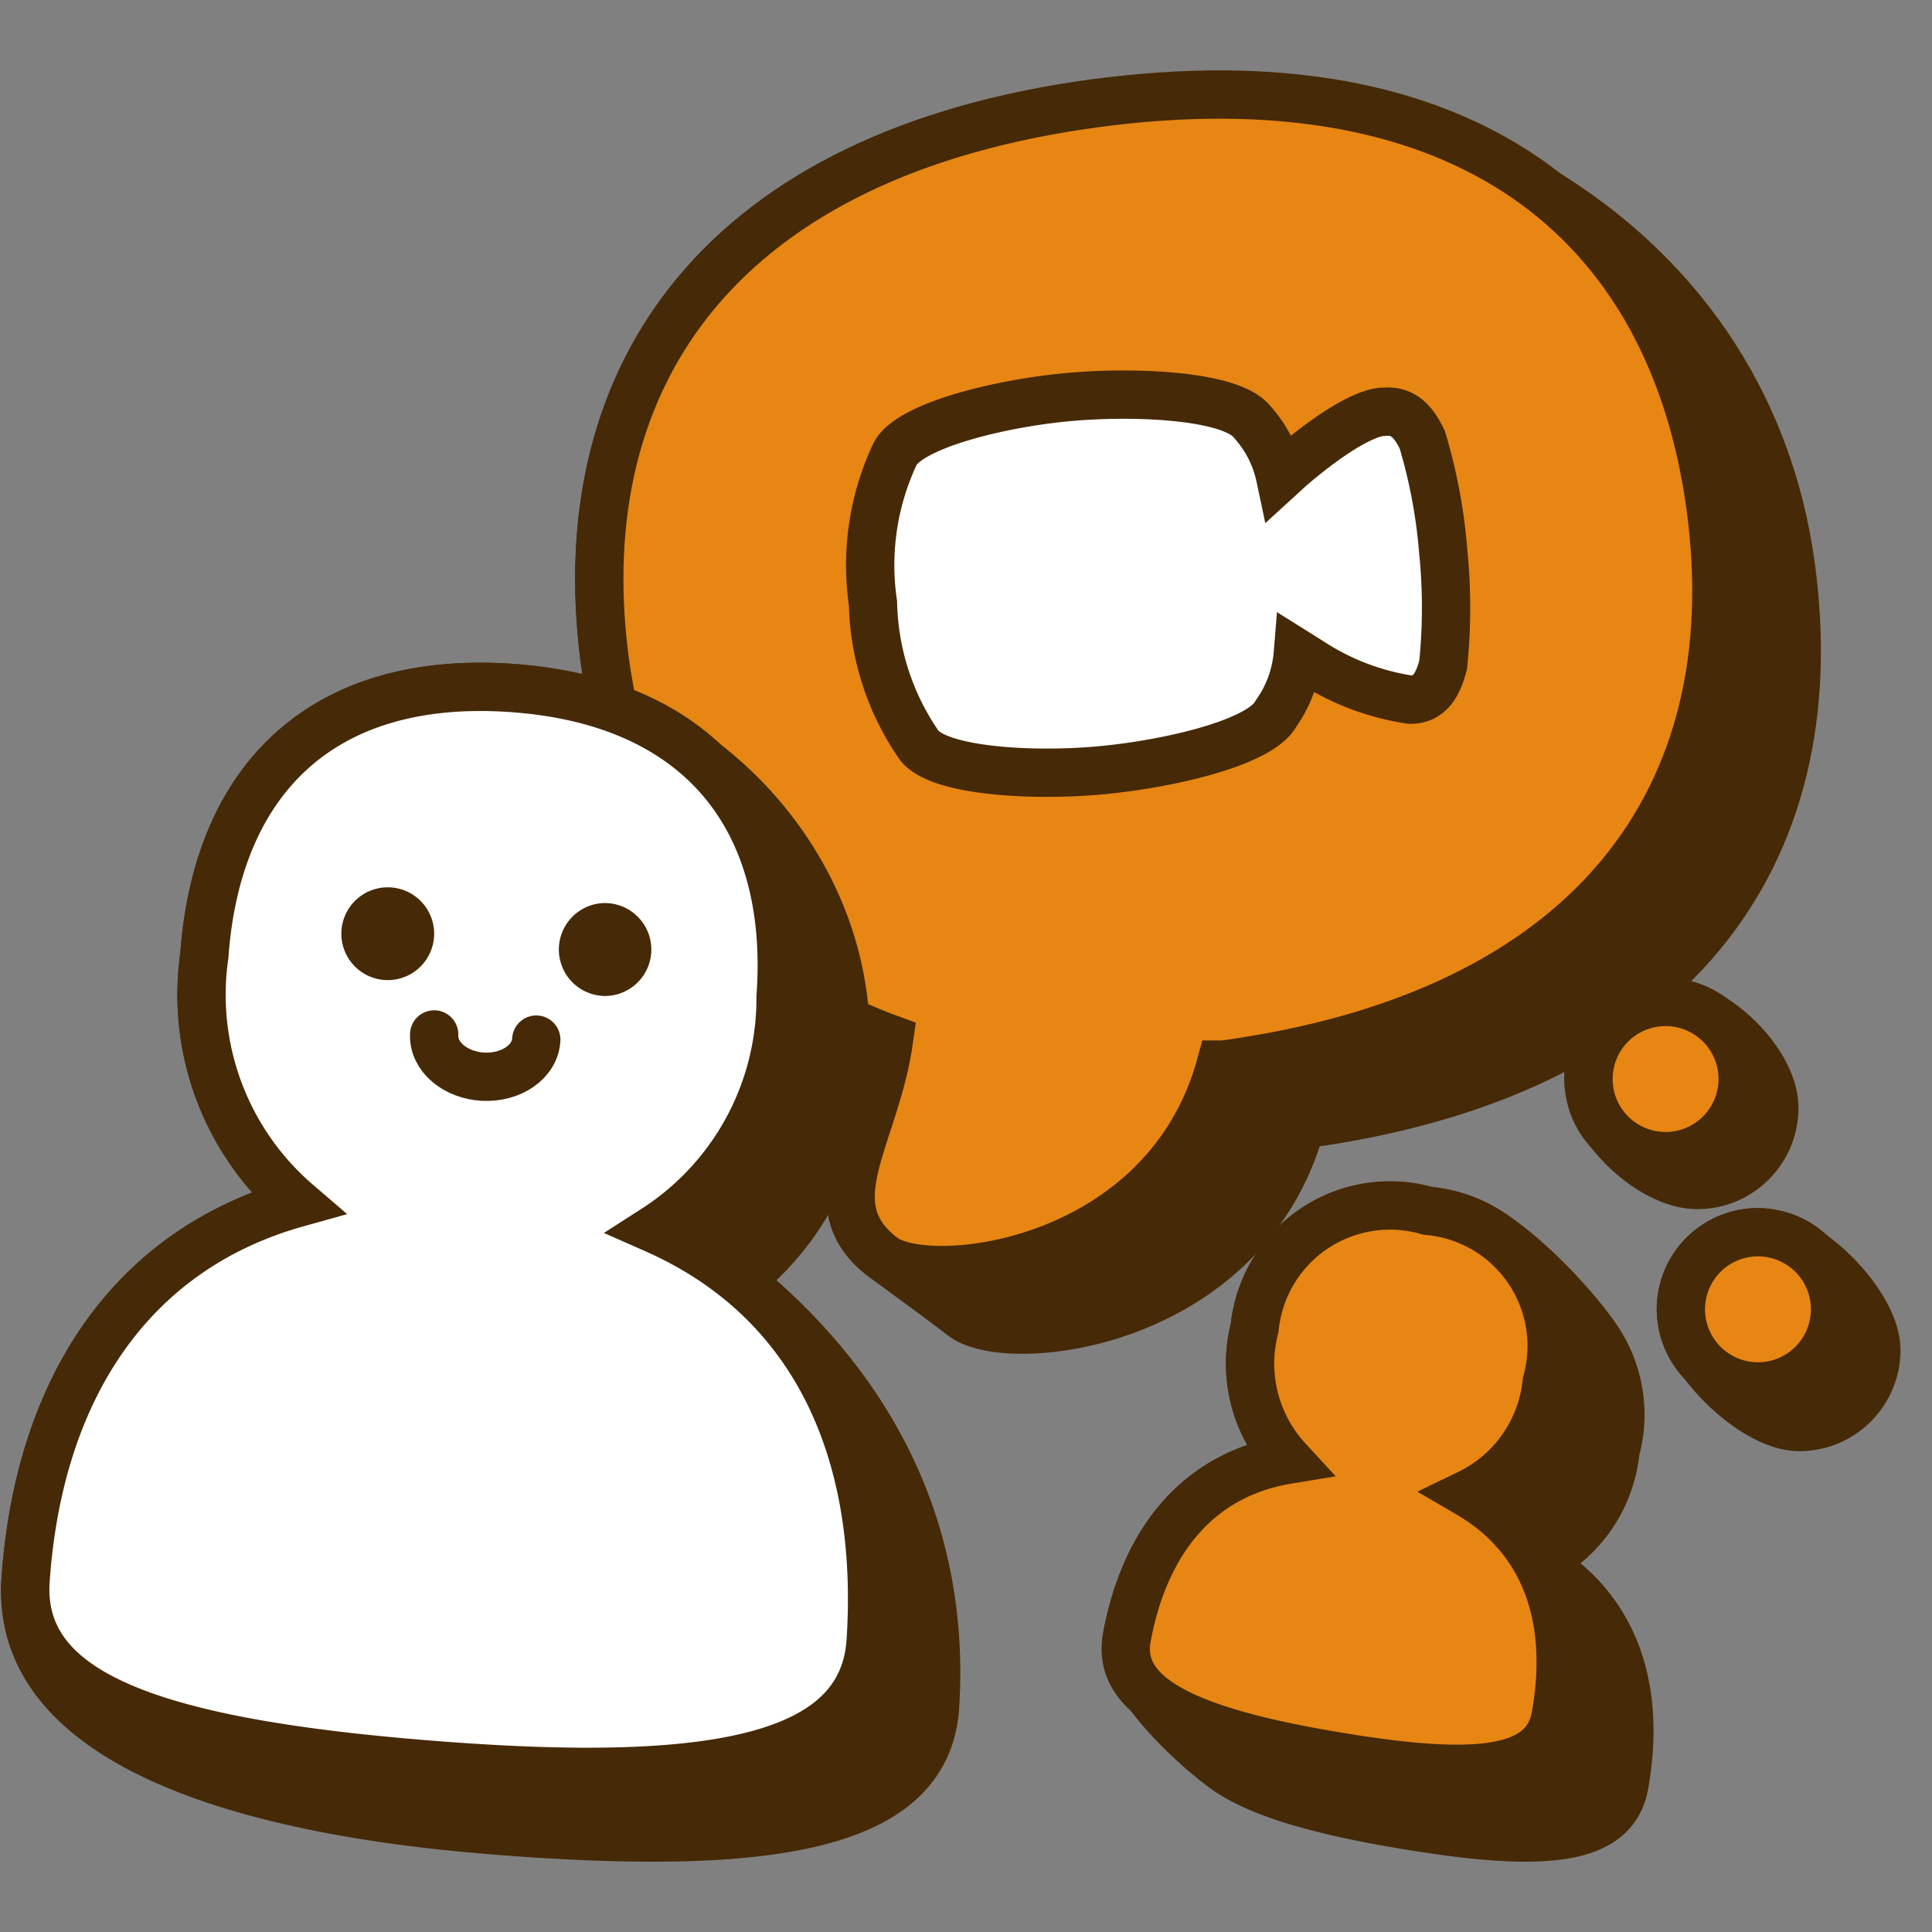 <svg xmlns="http://www.w3.org/2000/svg" width="40" height="40" fill="none"><rect width="100%" height="100%" fill="#808080" stroke="none"/><path fill="#462906" stroke="#462906" stroke-miterlimit="10" d="M23.332 33.895c.375-2.028 1.51-3.374 3.326-3.672a2.942 2.942 0 0 1-.682-2.73 2.817 2.817 0 0 1 3.586-2.423c.41.036.808.162 1.164.37.786.454 1.817 1.523 2.321 2.25a2.808 2.808 0 0 1 .399 2.351 2.884 2.884 0 0 1-1.615 2.307c1.595.932 2.162 2.596 1.797 4.614-.22 1.211-1.788 1.298-4.74.788-1.684-.29-2.867-.647-3.53-1.125-.67-.483-2.187-1.885-2.026-2.73Zm9.556-11.555c0 .967 1.285 2.194 2.252 2.194.88 0 1.595-.715 1.595-1.596 0-.967-1.285-2.194-2.251-2.194-.882 0-1.596.715-1.596 1.596Zm1.913 4.768c0-.881.714-1.596 1.596-1.596.967 0 2.45 1.47 2.45 2.438 0 .88-.714 1.595-1.596 1.595-.966 0-2.45-1.47-2.45-2.437Z"/><path fill="#462906" stroke="#462906" stroke-miterlimit="10" d="M12.517 13.64c-.769-5.96 2.5-10.46 10.123-11.497 6.558-.894 13.495 2.564 14.44 9.598.808 6.008-2.46 10.497-10.084 11.535h-.057c-1.135 4.163-6.028 4.7-6.99 3.99-.662-.504-1.025-.761-1.664-1.233-.985-.75-.7-1.625-.328-2.764.136-.42.285-.873.386-1.371-3.086-1.93-5.32-4.52-5.826-8.258Z"/><path fill="#E78613" stroke="#462906" stroke-miterlimit="10" d="M22.64 2.143C15.017 3.18 11.748 7.68 12.517 13.64c.52 3.845 2.52 6.633 5.893 7.864-.288 2.066-1.567 3.432-.125 4.527.962.712 5.855.174 6.99-3.99h.057c7.623-1.037 10.892-5.527 10.084-11.535-.807-6.008-5.152-9.402-12.776-8.363Z"/><path fill="#E78613" stroke="#462906" stroke-linecap="round" stroke-miterlimit="10" d="M34.484 23.936a1.596 1.596 0 1 0 0-3.192 1.596 1.596 0 0 0 0 3.192Zm1.913 4.768a1.596 1.596 0 1 0 0-3.192 1.596 1.596 0 0 0 0 3.192Z"/><path fill="#462906" stroke="#462906" stroke-miterlimit="10" d="M15.307 26.508a5.672 5.672 0 0 0 2.185-4.51c.286-3.934-2.972-7.47-6.868-7.752-3.98-.289-6.134 1.922-6.393 5.537a5.681 5.681 0 0 0 1.922 5.124C2.712 25.868.808 28.752.53 32.703c-.306 4.232 7.214 5.001 9.849 5.205 5.835.452 8.805-.173 8.979-2.557.235-3.633-1.297-6.598-4.051-8.843Z"/><path fill="#fff" stroke="#462906" stroke-miterlimit="10" d="M13.556 25.445a5.672 5.672 0 0 0 2.605-4.807c.26-3.576-1.558-6.104-5.537-6.392-3.98-.289-6.134 1.922-6.393 5.537a5.681 5.681 0 0 0 1.922 5.124C2.712 25.868.808 28.752.53 32.703c-.173 2.394 2.682 3.393 8.517 3.845 5.835.452 8.806-.173 8.979-2.557.26-4.008-1.202-7.104-4.47-8.546Z"/><path fill="#462906" d="M8.028 20.292a.96.96 0 1 0 0-1.921.96.96 0 0 0 0 1.921Zm4.451.328a.962.962 0 1 0 0-1.922.962.962 0 0 0 0 1.921v.001Z"/><path fill="#E78613" stroke="#462906" stroke-miterlimit="10" d="M30.408 30.925a2.885 2.885 0 0 0 1.615-2.308 2.807 2.807 0 0 0-2.461-3.547 2.816 2.816 0 0 0-3.586 2.423 2.94 2.94 0 0 0 .683 2.73c-1.817.298-2.952 1.644-3.327 3.672-.23 1.211 1.183 1.923 4.134 2.432 2.951.51 4.518.423 4.74-.788.365-2.019-.203-3.682-1.798-4.614Z"/><path fill="#fff" stroke="#462906" stroke-miterlimit="10" d="M29.446 9.102c-.182-.374-.394-.615-.798-.576 0 0-.5-.068-1.922 1.144l-.221.202a2.451 2.451 0 0 0-.587-1.144c-.423-.53-2.345-.635-3.768-.51-1.423.125-3.297.586-3.615 1.173a5.403 5.403 0 0 0-.461 3.095 5.365 5.365 0 0 0 .961 2.951c.423.529 2.336.644 3.769.51 1.432-.135 3.297-.577 3.614-1.173a2.49 2.49 0 0 0 .452-1.24l.26.163a5.16 5.16 0 0 0 2.066.789c.414 0 .577-.318.683-.722.08-.785.08-1.579 0-2.364a11.07 11.07 0 0 0-.433-2.298Z"/><path stroke="#462906" stroke-linecap="round" d="M11.103 21.524c-.023.454-.515.797-1.099.768-.583-.03-1.038-.421-1.015-.875"/></svg>